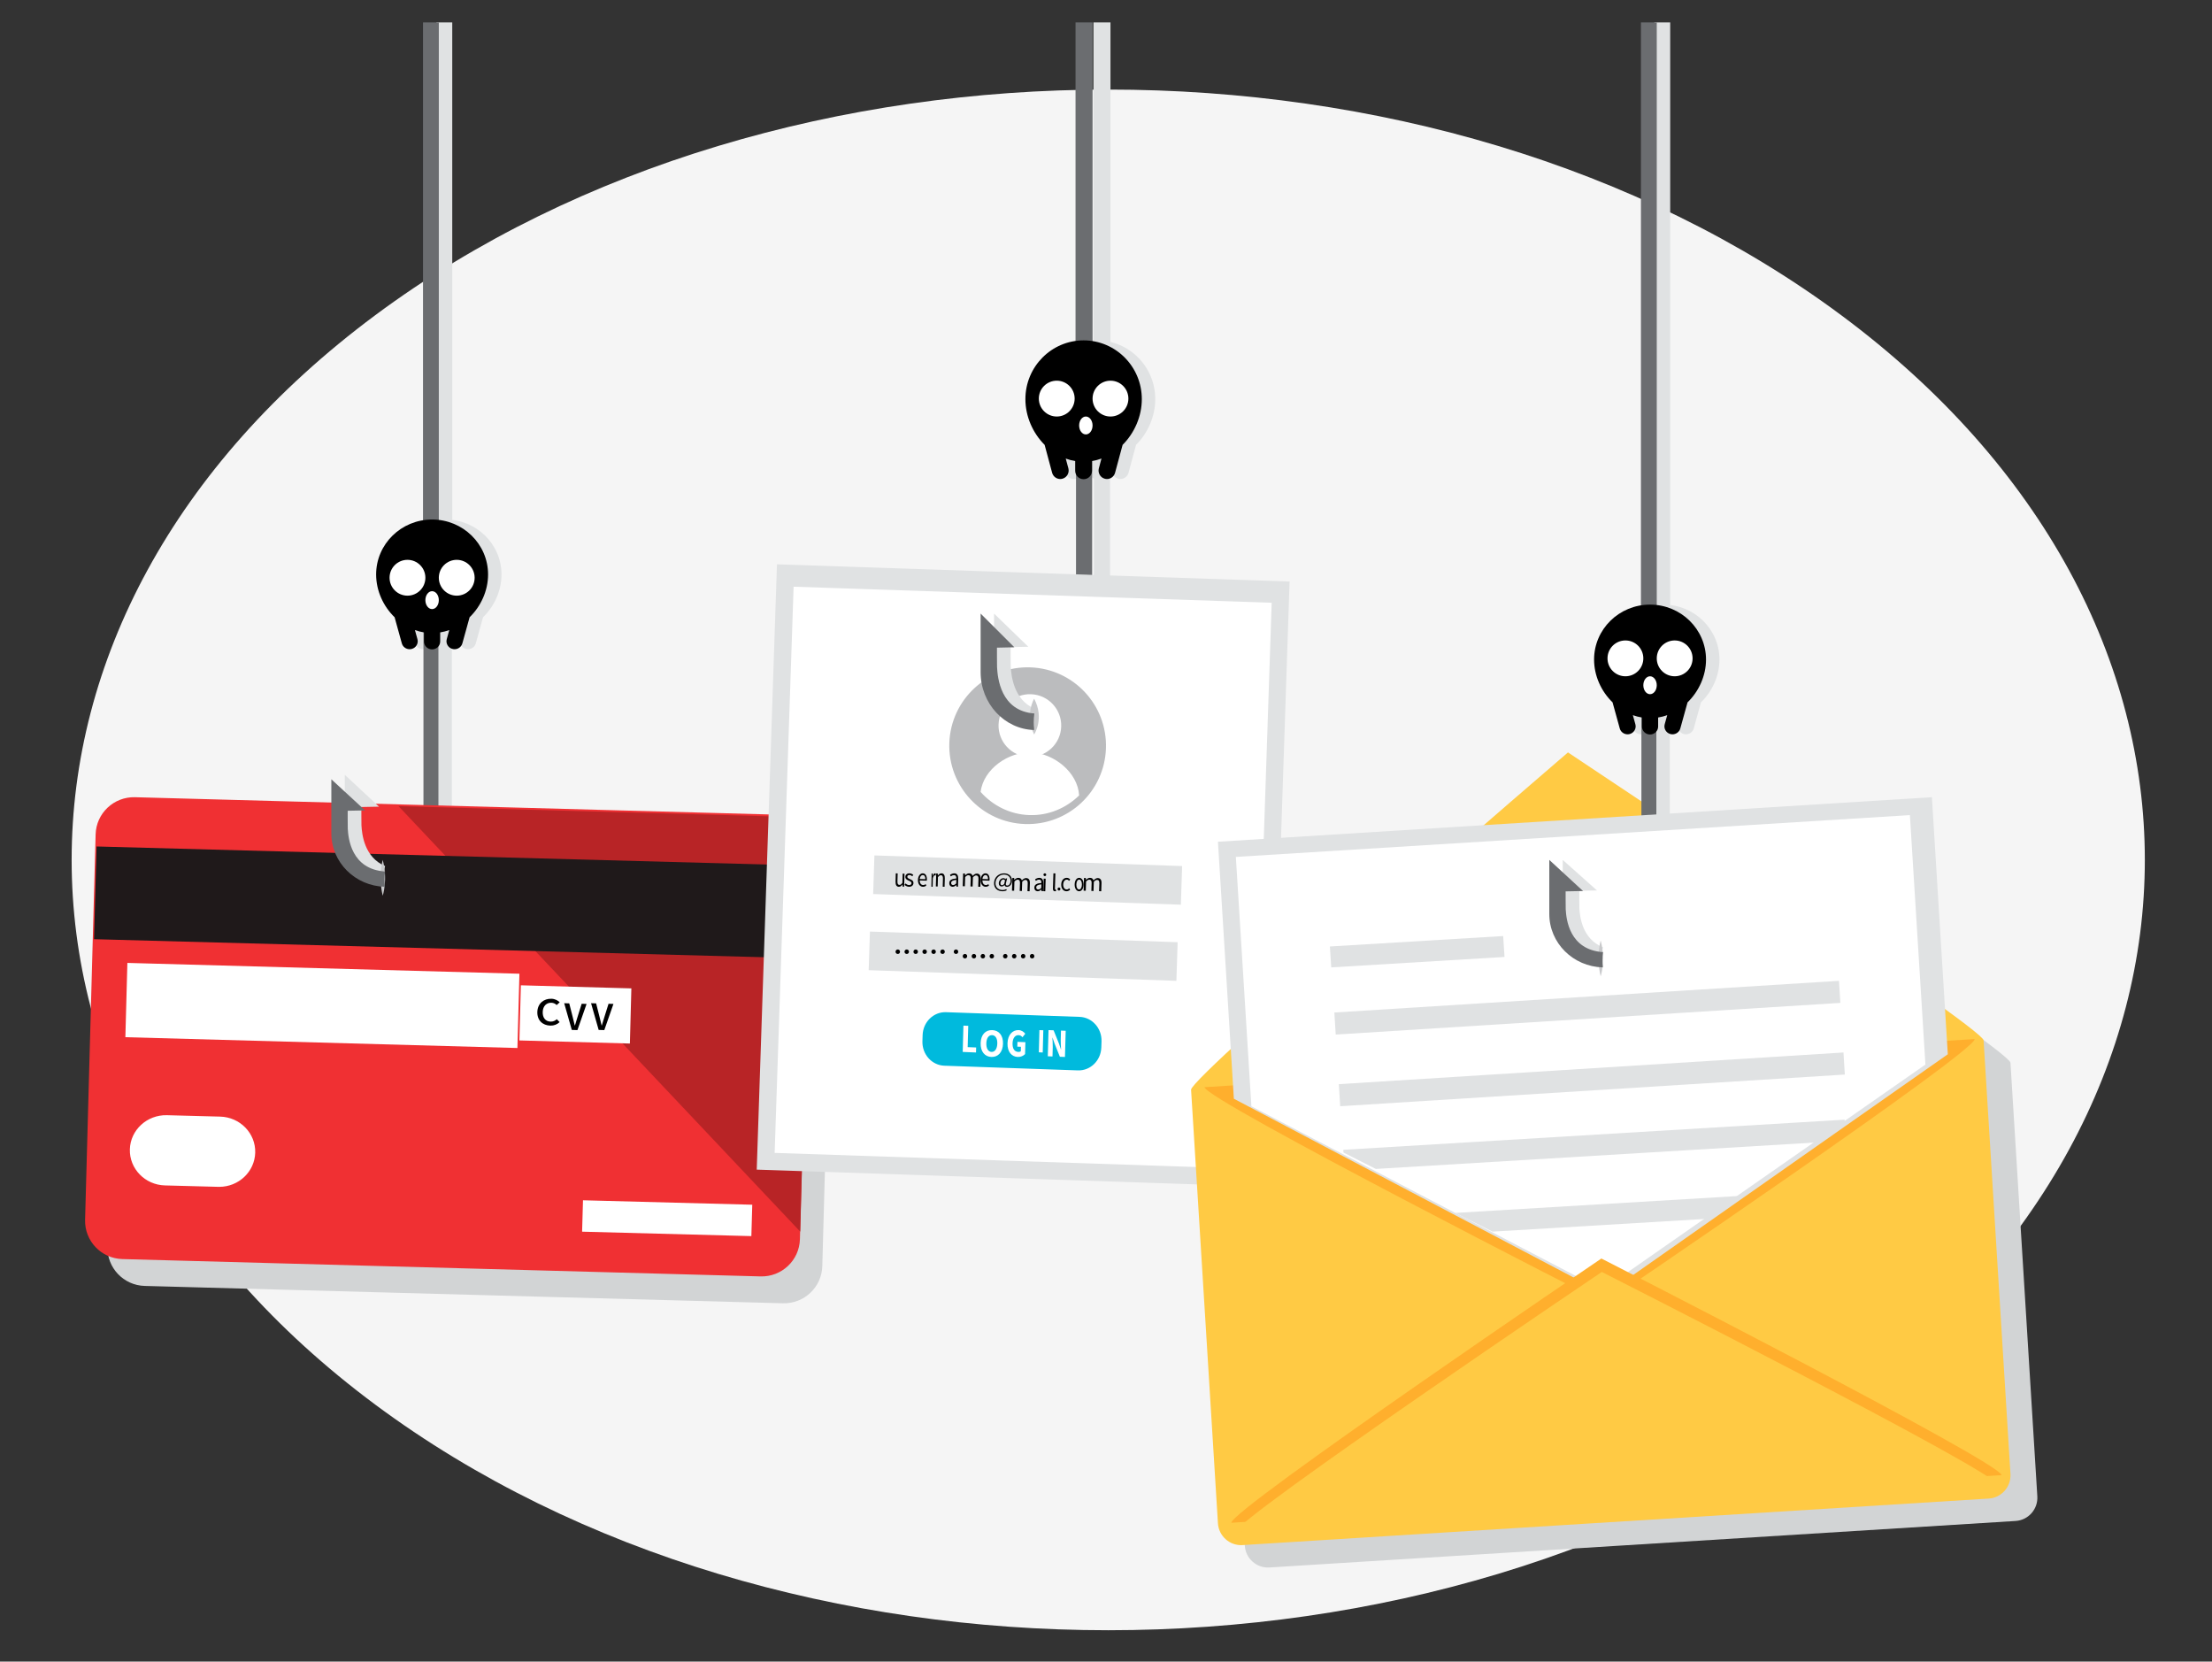 <svg xmlns="http://www.w3.org/2000/svg" xmlns:xlink="http://www.w3.org/1999/xlink" width="494px" height="371px" viewBox="0 0 494 371"><rect x="0" y="0" width="494" height="371" fill="#333333" stroke="none"/><title>img-phishing</title><g id="img-phishing" stroke="none" stroke-width="1" fill="none" fill-rule="evenodd"><g id="Group-199" transform="translate(16, 5)"><path d="M67.804,65.377 C-22.602,132.547 -22.602,241.451 67.805,308.622 C158.212,375.793 304.79,375.793 395.196,308.623 C485.602,241.453 485.602,132.548 395.195,65.378 C304.788,-1.793 158.21,-1.793 67.804,65.377" id="Fill-1" fill="#F5F5F5"></path><path d="M81.469,0 L81.469,125.578 L81.569,125.578 L81.569,181.429 C81.569,181.429 80.892,189.565 72.755,189.565 C72.495,189.565 72.244,189.553 72,189.538 L72,192.976 C72.249,192.989 72.501,193 72.754,193 C79.47,193 84.911,187.61 84.911,180.958 L84.911,125.578 L85,125.578 L85,0 L81.469,0 Z" id="Fill-3" fill="#E0E2E3"></path><path d="M96,123.268 C96,116.493 90.398,111 83.494,111 C76.6,111 71,116.493 71,123.268 C71,126.885 72.593,130.366 75.127,132.824 L76.737,138.649 C76.958,139.441 77.686,139.958 78.481,139.958 C78.64,139.958 78.799,139.936 78.957,139.895 C79.92,139.637 80.487,138.663 80.227,137.718 L79.663,135.684 C80.319,135.919 80.996,136.097 81.692,136.207 L81.692,138.229 C81.692,139.206 82.501,140 83.499,140 C84.496,140 85.305,139.206 85.305,138.229 L85.305,136.206 C86.003,136.094 86.68,135.919 87.336,135.681 L86.771,137.718 C86.513,138.663 87.077,139.637 88.04,139.895 C88.201,139.936 88.36,139.958 88.516,139.958 C89.31,139.958 90.041,139.441 90.259,138.649 L91.873,132.824 C94.407,130.364 96,126.885 96,123.268" id="Fill-5" fill="#E0E2E3"></path><path d="M78.469,0 L78.469,125.578 L78.57,125.578 L78.57,181.429 C78.57,181.429 77.891,189.565 69.756,189.565 C69.496,189.565 69.245,189.553 69,189.538 L69,192.976 C69.25,192.989 69.501,193 69.755,193 C76.471,193 81.91,187.61 81.91,180.958 L81.91,125.578 L82,125.578 L82,0 L78.469,0 Z" id="Fill-7" fill="#6B6D70"></path><path d="M93,123.268 C93,116.493 87.398,111 80.495,111 C73.6,111 68,116.493 68,123.268 C68,126.885 69.594,130.366 72.128,132.824 L73.739,138.649 C73.959,139.441 74.687,139.958 75.482,139.958 C75.641,139.958 75.8,139.936 75.958,139.895 C76.922,139.637 77.488,138.663 77.227,137.718 L76.664,135.684 C77.32,135.919 77.996,136.097 78.693,136.207 L78.693,138.229 C78.693,139.206 79.502,140 80.5,140 C81.497,140 82.306,139.206 82.306,138.229 L82.306,136.206 C83.004,136.094 83.681,135.919 84.336,135.681 L83.772,137.718 C83.513,138.663 84.078,139.637 85.04,139.895 C85.2,139.936 85.361,139.958 85.516,139.958 C86.311,139.958 87.041,139.441 87.259,138.649 L88.874,132.824 C91.407,130.364 93,126.885 93,123.268" id="Fill-9" fill="#000000"></path><path d="M79,123.999 C79,126.209 77.21,128 75,128 C72.789,128 71,126.209 71,123.999 C71,121.792 72.789,120 75,120 C77.21,120 79,121.792 79,123.999" id="Fill-11" fill="#FFFFFF"></path><path d="M90,123.999 C90,126.209 88.208,128 85.999,128 C83.793,128 82,126.209 82,123.999 C82,121.792 83.793,120 85.999,120 C88.208,120 90,121.792 90,123.999" id="Fill-13" fill="#FFFFFF"></path><path d="M82,129.001 C82,130.106 81.327,131 80.499,131 C79.671,131 79,130.106 79,129.001 C79,127.898 79.671,127 80.499,127 C81.327,127 82,127.898 82,129.001" id="Fill-15" fill="#FFFFFF"></path><path d="M167.643,277.703 C167.516,282.413 163.58,286.124 158.858,285.997 L16.322,282.124 C11.598,281.996 7.874,278.075 8.003,273.366 L10.356,187.297 C10.485,182.588 14.418,178.875 19.142,179.003 L161.677,182.875 C166.401,183.004 170.125,186.924 169.997,191.632 L167.643,277.703 Z" id="Fill-17" fill="#D2D4D5"></path><path d="M162.644,271.703 C162.515,276.413 158.58,280.125 153.858,279.997 L11.322,276.125 C6.6,275.997 2.875,272.075 3.003,267.367 L5.357,181.296 C5.486,176.589 9.419,172.876 14.142,173.003 L156.677,176.876 C161.4,177.004 165.124,180.926 164.997,185.634 L162.644,271.703 Z" id="Fill-19" fill="#F03033"></path><path d="M73,175 L156.724,177.289 C161.421,177.417 165.124,181.34 164.997,186.048 L162.716,270 L73,175 Z" id="Fill-21" fill="#B82426"></path><polygon id="Fill-23" fill="#1F191A" points="164.43 209 5 204.703 5.571 184 165 188.297"></polygon><polygon id="Fill-25" fill="#FFFFFF" points="99.553 229 12 226.585 12.447 210 100 212.414"></polygon><polygon id="Fill-27" fill="#FFFFFF" points="124.672 228 100 227.31 100.328 215 125 215.687"></polygon><path d="M107.149,218.002 C107.945,218.023 108.599,218.388 109,218.787 L108.323,219.407 C108.001,219.105 107.633,218.909 107.129,218.895 C106.039,218.864 105.247,219.639 105.204,220.94 C105.159,222.259 105.838,223.074 106.947,223.106 C107.532,223.121 107.963,222.922 108.348,222.569 L108.982,223.215 C108.431,223.74 107.723,224.022 106.896,223.999 C105.213,223.952 103.937,222.853 104.002,220.933 C104.065,219.04 105.455,217.954 107.149,218.002" id="Fill-29" fill="#000000"></path><path d="M110,219 L111.13,219.036 L111.887,222.03 C112.059,222.705 112.18,223.286 112.361,223.97 L112.399,223.971 C112.621,223.3 112.776,222.727 112.98,222.066 L113.905,219.122 L115,219.157 L112.956,225 L111.698,224.961 L110,219 Z" id="Fill-31" fill="#000000"></path><path d="M116,219 L117.13,219.035 L117.887,222.03 C118.059,222.705 118.18,223.286 118.361,223.97 L118.399,223.971 C118.621,223.3 118.777,222.727 118.98,222.066 L119.905,219.122 L121,219.156 L118.956,225 L117.698,224.961 L116,219 Z" id="Fill-33" fill="#000000"></path><path d="M32.95,260 C32.876,260 32.802,259.998 32.726,259.996 L20.835,259.682 C16.388,259.564 12.882,255.958 13.003,251.629 C13.123,247.299 16.836,243.89 21.273,244.003 L33.164,244.317 C37.611,244.435 41.118,248.041 40.997,252.37 C40.879,256.628 37.297,260 32.95,260" id="Fill-35" fill="#FFFFFF"></path><polygon id="Fill-37" fill="#FFFFFF" points="151.801 271 114 270.01 114.198 263 152 263.99"></polygon><path d="M69.637,190.899 C69.637,190.024 69.767,189.175 70,188.366 C65.303,186.412 64.83,181.138 64.722,179.298 C64.7,178.917 64.703,175.191 64.703,175.191 L68.648,175.113 L61,168 L61,180.365 C61,185.824 64.661,190.438 69.708,192 C69.662,191.638 69.637,191.271 69.637,190.899" id="Fill-39" fill="#E0E2E3"></path><path d="M69.475,187 C69.475,187 68.406,190.58 69.475,195 C69.475,195 70.656,191.435 69.475,187" id="Fill-41" fill="#C8C9CB"></path><path d="M69.859,191.377 C69.859,190.771 69.907,190.175 70,189.592 C62.425,189.082 61.793,182.18 61.667,180.039 C61.645,179.665 61.649,176.026 61.649,176.026 L65.536,175.949 L58,169 L58,181.081 C58,187.557 63.318,192.824 69.945,193 C69.948,192.934 69.951,192.872 69.953,192.808 C69.892,192.337 69.859,191.86 69.859,191.377" id="Fill-43" fill="#6B6D70"></path><path d="M228.197,0 L228.197,86.038 L228.305,86.038 L228.305,144.822 C228.305,144.822 227.576,153.382 218.814,153.382 C218.533,153.382 218.263,153.373 218,153.354 L218,156.973 C218.268,156.989 218.539,157 218.812,157 C226.044,157 231.904,151.325 231.904,144.324 L231.904,86.038 L232,86.038 L232,0 L228.197,0 Z" id="Fill-45" fill="#E0E2E3"></path><path d="M242,84.115 C242,76.872 236.173,71 228.994,71 C221.825,71 216,76.872 216,84.115 C216,87.98 217.658,91.701 220.294,94.33 L221.968,100.558 C222.197,101.401 222.953,101.957 223.781,101.957 C223.945,101.957 224.111,101.932 224.277,101.888 C225.279,101.612 225.867,100.571 225.595,99.561 L225.01,97.385 C225.691,97.637 226.396,97.829 227.119,97.946 L227.119,100.107 C227.119,101.152 227.961,102 228.999,102 C230.037,102 230.879,101.152 230.879,100.107 L230.879,97.944 C231.604,97.825 232.309,97.637 232.991,97.383 L232.404,99.561 C232.133,100.571 232.72,101.612 233.722,101.888 C233.888,101.932 234.056,101.957 234.216,101.957 C235.043,101.957 235.803,101.401 236.028,100.558 L237.709,94.33 C240.342,91.699 242,87.98 242,84.115" id="Fill-47" fill="#E0E2E3"></path><path d="M224.197,0 L224.197,86.038 L224.305,86.038 L224.305,144.822 C224.305,144.822 223.576,153.382 214.814,153.382 C214.533,153.382 214.263,153.373 214,153.354 L214,156.973 C214.269,156.989 214.54,157 214.813,157 C222.045,157 227.905,151.325 227.905,144.324 L227.905,86.038 L228,86.038 L228,0 L224.197,0 Z" id="Fill-49" fill="#6B6D70"></path><polygon id="Fill-51" fill="#E0E2E3" points="267.481 260 153 256.156 157.518 121 272 124.844"></polygon><polygon id="Fill-53" fill="#FFFFFF" points="263.769 256 157 252.42 161.233 126 268 129.583"></polygon><path d="M230.99,162.086 C230.828,166.917 228.721,171.226 225.45,174.287 C222.179,177.341 217.744,179.152 212.916,178.99 C208.086,178.828 203.778,176.725 200.722,173.454 C197.659,170.182 195.848,165.74 196.01,160.914 C196.334,151.252 204.429,143.686 214.089,144.01 C223.744,144.334 231.314,152.423 230.99,162.086" id="Fill-55" fill="#BBBCBE"></path><path d="M220.996,157.234 C220.867,161.098 217.63,164.125 213.766,163.996 C209.903,163.867 206.875,160.629 207.004,156.767 C207.134,152.902 210.372,149.875 214.235,150.004 C218.098,150.134 221.126,153.371 220.996,157.234" id="Fill-57" fill="#FFFFFF"></path><path d="M225,172.601 C222.088,175.453 218.143,177.141 213.849,176.991 C209.552,176.84 205.717,174.878 203,171.824 C203.629,166.695 209.233,162.828 214.296,163.006 C219.354,163.182 224.702,167.439 225,172.601" id="Fill-59" fill="#FFFFFF"></path><path d="M214.636,155.853 C214.636,154.942 214.766,154.058 215,153.215 C210.301,151.18 209.828,145.685 209.722,143.769 C209.698,143.372 209.703,139.491 209.703,139.491 L213.647,139.409 L206,132 L206,144.881 C206,150.567 209.66,155.373 214.706,157 C214.661,156.623 214.636,156.241 214.636,155.853" id="Fill-61" fill="#E0E2E3"></path><path d="M214.951,151 C214.951,151 212.811,154.581 214.951,159 C214.951,159 217.311,155.435 214.951,151" id="Fill-63" fill="#C8C9CB"></path><path d="M214.858,156.242 C214.858,155.585 214.906,154.94 215,154.309 C207.426,153.755 206.793,146.276 206.668,143.958 C206.644,143.554 206.649,139.611 206.649,139.611 L210.535,139.527 L203,132 L203,145.087 C203,152.104 208.318,157.809 214.945,158 C214.948,157.928 214.952,157.861 214.953,157.792 C214.892,157.283 214.858,156.765 214.858,156.242" id="Fill-65" fill="#6B6D70"></path><path d="M239,84.115 C239,76.872 233.174,71 225.994,71 C218.825,71 213,76.872 213,84.115 C213,87.98 214.658,91.701 217.294,94.33 L218.967,100.558 C219.197,101.401 219.953,101.957 220.781,101.957 C220.945,101.957 221.112,101.932 221.277,101.888 C222.279,101.612 222.867,100.571 222.596,99.561 L222.01,97.385 C222.69,97.637 223.396,97.829 224.119,97.946 L224.119,100.107 C224.119,101.152 224.961,102 225.999,102 C227.037,102 227.878,101.152 227.878,100.107 L227.878,97.944 C228.604,97.825 229.308,97.637 229.99,97.383 L229.403,99.561 C229.132,100.571 229.719,101.612 230.721,101.888 C230.889,101.932 231.055,101.957 231.216,101.957 C232.043,101.957 232.801,101.401 233.027,100.558 L234.708,94.33 C237.342,91.699 239,87.98 239,84.115" id="Fill-67" fill="#000000"></path><path d="M224,83.998 C224,86.208 222.21,88 220.001,88 C217.791,88 216,86.208 216,83.998 C216,81.791 217.791,80 220.001,80 C222.21,80 224,81.791 224,83.998" id="Fill-69" fill="#FFFFFF"></path><path d="M236,83.998 C236,86.208 234.209,88 232,88 C229.792,88 228,86.208 228,83.998 C228,81.791 229.792,80 232,80 C234.209,80 236,81.791 236,83.998" id="Fill-71" fill="#FFFFFF"></path><path d="M228,90 C228,91.106 227.327,92 226.498,92 C225.671,92 225,91.106 225,90 C225,88.897 225.671,88 226.498,88 C227.327,88 228,88.897 228,90" id="Fill-73" fill="#FFFFFF"></path><polygon id="Fill-75" fill="#E0E2E3" points="246.72 214 178 211.624 178.281 203 247 205.377"></polygon><polygon id="Fill-77" fill="#E0E2E3" points="247.719 197 179 194.624 179.28 186 248 188.375"></polygon><path d="M229.953,228.88 C229.859,231.803 227.518,234.094 224.725,233.997 L194.891,232.951 C192.098,232.852 189.909,230.403 190.003,227.478 L190.047,226.117 C190.139,223.195 192.481,220.904 195.274,221.003 L225.108,222.048 C227.902,222.148 230.091,224.596 229.997,227.519 L229.953,228.88 Z" id="Fill-79" fill="#00BADD"></path><polygon id="Fill-81" fill="#FFFFFF" points="199.16 224 200.238 224.044 200.109 228.803 202 228.882 201.97 230 199 229.877"></polygon><path d="M206.723,228.017 C206.76,226.865 206.31,226.156 205.558,226.129 C204.807,226.102 204.314,226.778 204.276,227.931 C204.239,229.092 204.688,229.846 205.44,229.872 C206.19,229.899 206.686,229.178 206.723,228.017 M203.003,227.886 C203.063,225.996 204.11,224.95 205.594,225.002 C207.079,225.054 208.058,226.18 207.997,228.062 C207.937,229.951 206.888,231.051 205.404,230.998 C203.919,230.946 202.943,229.775 203.003,227.886" id="Fill-83" fill="#FFFFFF"></path><path d="M211.484,225.002 C212.164,225.029 212.662,225.413 212.971,225.816 L212.343,226.599 C212.113,226.324 211.886,226.146 211.468,226.13 C210.713,226.1 210.164,226.779 210.131,227.941 C210.098,229.13 210.533,229.84 211.444,229.877 C211.647,229.884 211.849,229.831 211.973,229.719 L212,228.726 L211.193,228.695 L211.223,227.629 L213,227.7 L212.926,230.361 C212.571,230.739 211.958,231.024 211.278,230.998 C209.965,230.945 208.947,229.883 209.002,227.941 C209.056,226.024 210.163,224.949 211.484,225.002" id="Fill-85" fill="#FFFFFF"></path><polygon id="Fill-87" fill="#FFFFFF" points="216.13 225 217 225.038 216.871 230 216 229.962"></polygon><path d="M218.165,225 L219.298,225.045 L220.492,228.002 L220.936,229.313 L220.967,229.314 C220.939,228.693 220.872,227.865 220.891,227.173 L220.948,225.112 L222,225.154 L221.835,231 L220.702,230.955 L219.508,227.99 L219.064,226.697 L219.033,226.695 C219.061,227.344 219.129,228.127 219.109,228.817 L219.052,230.888 L218,230.846 L218.165,225 Z" id="Fill-89" fill="#FFFFFF"></path><path d="M184.053,190 L184.47,190.018 L184.421,191.787 C184.406,192.331 184.535,192.568 184.856,192.58 C185.109,192.591 185.288,192.449 185.529,192.118 L185.588,190.061 L186,190.078 L185.919,192.975 L185.576,192.962 L185.554,192.507 L185.538,192.507 C185.304,192.813 185.055,193.013 184.719,192.999 C184.201,192.979 183.981,192.576 184.001,191.836 L184.053,190 Z" id="Fill-91" fill="#000000"></path><path d="M186.237,192.254 C186.462,192.462 186.695,192.612 187.017,192.623 C187.371,192.636 187.553,192.442 187.561,192.195 C187.57,191.902 187.253,191.76 186.964,191.632 C186.588,191.472 186.173,191.262 186.188,190.78 C186.203,190.32 186.558,189.981 187.137,190.001 C187.475,190.013 187.763,190.172 187.964,190.355 L187.738,190.653 C187.559,190.499 187.37,190.386 187.131,190.377 C186.793,190.365 186.633,190.555 186.627,190.772 C186.617,191.043 186.908,191.153 187.207,191.288 C187.59,191.455 188.016,191.64 188,192.182 C187.984,192.646 187.625,193.021 186.988,192.999 C186.606,192.985 186.247,192.802 186,192.569 L186.237,192.254 Z" id="Fill-93" fill="#000000"></path><path d="M190.652,191.311 C190.668,190.729 190.463,190.398 190.096,190.383 C189.768,190.37 189.459,190.687 189.394,191.261 L190.652,191.311 Z M190.097,190.001 C190.697,190.025 191.021,190.561 190.999,191.379 C190.996,191.478 190.988,191.572 190.976,191.642 L189.39,191.577 C189.402,192.196 189.696,192.596 190.146,192.613 C190.369,192.622 190.559,192.542 190.738,192.414 L190.869,192.738 C190.662,192.887 190.407,193.012 190.087,192.999 C189.458,192.973 188.976,192.395 189.001,191.462 C189.027,190.527 189.561,189.979 190.097,190.001 L190.097,190.001 Z" id="Fill-95" fill="#000000"></path><path d="M192.058,190.029 L192.296,190.043 L192.311,190.579 L192.321,190.579 C192.445,190.216 192.625,189.989 192.819,190 C192.893,190.005 192.944,190.025 193,190.072 L192.936,190.506 C192.88,190.473 192.842,190.452 192.772,190.447 C192.627,190.439 192.452,190.612 192.325,191.103 L192.289,193 L192,192.982 L192.058,190.029 Z" id="Fill-97" fill="#000000"></path><path d="M193.082,190.024 L193.421,190.038 L193.445,190.457 L193.46,190.458 C193.697,190.191 193.954,189.987 194.289,190.001 C194.799,190.022 195.019,190.423 194.999,191.163 L194.947,193 L194.536,192.983 L194.585,191.212 C194.601,190.669 194.467,190.432 194.148,190.419 C193.897,190.409 193.722,190.556 193.469,190.839 L193.411,192.938 L193,192.921 L193.082,190.024 Z" id="Fill-99" fill="#000000"></path><path d="M196.846,192.614 C197.089,192.624 197.294,192.495 197.545,192.257 L197.568,191.459 C196.722,191.545 196.43,191.77 196.421,192.136 C196.411,192.461 196.597,192.604 196.846,192.614 M197.577,191.139 C197.587,190.773 197.49,190.415 197.082,190.4 C196.787,190.389 196.524,190.532 196.323,190.678 L196.163,190.335 C196.4,190.172 196.757,189.986 197.16,190.001 C197.775,190.025 198.02,190.501 197.999,191.216 L197.948,192.975 L197.596,192.962 L197.57,192.618 L197.56,192.617 C197.31,192.832 197.026,193.011 196.716,193 C196.293,192.983 195.985,192.67 196.001,192.156 C196.02,191.53 196.504,191.235 197.577,191.139" id="Fill-101" fill="#000000"></path><path d="M199.095,190.024 L199.494,190.039 L199.521,190.45 L199.538,190.45 C199.795,190.189 200.102,189.989 200.442,190.001 C200.876,190.014 201.103,190.227 201.211,190.57 C201.521,190.259 201.821,190.046 202.167,190.057 C202.755,190.077 203.024,190.472 202.998,191.198 L202.939,193 L202.457,192.985 L202.516,191.246 C202.533,190.715 202.37,190.48 202.012,190.468 C201.789,190.46 201.556,190.599 201.282,190.883 L201.213,192.943 L200.731,192.927 L200.79,191.188 C200.808,190.656 200.645,190.422 200.281,190.41 C200.07,190.403 199.823,190.542 199.549,190.825 L199.481,192.886 L199,192.868 L199.095,190.024 Z" id="Fill-103" fill="#000000"></path><path d="M204.652,191.311 C204.669,190.73 204.464,190.397 204.096,190.382 C203.769,190.369 203.459,190.686 203.395,191.259 L204.652,191.311 Z M204.098,190.001 C204.697,190.025 205.021,190.56 204.999,191.377 C204.996,191.477 204.989,191.571 204.976,191.642 L203.391,191.576 C203.402,192.195 203.697,192.595 204.147,192.612 C204.37,192.622 204.56,192.541 204.738,192.413 L204.869,192.737 C204.662,192.887 204.408,193.012 204.087,192.999 C203.459,192.973 202.976,192.395 203.001,191.462 C203.027,190.527 203.561,189.978 204.098,190.001 L204.098,190.001 Z" id="Fill-105" fill="#000000"></path><path d="M207.768,192.655 C207.917,192.66 208.081,192.574 208.27,192.375 L208.453,191.584 C208.358,191.426 208.263,191.367 208.119,191.363 C207.698,191.35 207.424,191.818 207.411,192.192 C207.399,192.513 207.554,192.648 207.768,192.655 M208.307,190.001 C209.385,190.036 210.033,190.727 209.999,191.713 C209.968,192.589 209.369,193.026 208.883,193.011 C208.595,193.001 208.376,192.865 208.348,192.613 L208.337,192.612 C208.153,192.802 207.908,192.94 207.672,192.932 C207.31,192.92 207.042,192.662 207.057,192.207 C207.076,191.671 207.498,191.057 208.123,191.078 C208.306,191.083 208.452,191.162 208.542,191.331 L208.553,191.332 L208.619,191.133 L208.913,191.143 L208.669,192.136 C208.547,192.528 208.643,192.722 208.937,192.731 C209.273,192.743 209.665,192.368 209.689,191.717 C209.718,190.912 209.232,190.306 208.259,190.275 C207.309,190.245 206.364,190.971 206.322,192.143 C206.288,193.119 206.951,193.696 207.858,193.724 C208.184,193.735 208.487,193.649 208.731,193.528 L208.84,193.775 C208.525,193.941 208.185,194.011 207.816,193.999 C206.769,193.966 205.96,193.314 206.002,192.148 C206.049,190.808 207.111,189.963 208.307,190.001" id="Fill-107" fill="#000000"></path><path d="M210.095,191.025 L210.494,191.04 L210.522,191.45 L210.54,191.451 C210.795,191.189 211.102,190.99 211.442,191 C211.876,191.015 212.105,191.228 212.211,191.571 C212.521,191.259 212.821,191.046 213.167,191.057 C213.756,191.078 214.024,191.473 213.998,192.198 L213.939,194 L213.457,193.984 L213.516,192.247 C213.533,191.714 213.37,191.48 213.012,191.468 C212.789,191.461 212.556,191.599 212.282,191.883 L212.213,193.942 L211.731,193.926 L211.79,192.188 C211.808,191.657 211.645,191.423 211.281,191.411 C211.07,191.404 210.825,191.542 210.55,191.825 L210.482,193.885 L210,193.868 L210.095,191.025 Z" id="Fill-109" fill="#000000"></path><path d="M215.846,193.614 C216.089,193.623 216.294,193.495 216.544,193.257 L216.567,192.458 C215.721,192.544 215.431,192.769 215.421,193.136 C215.411,193.46 215.597,193.604 215.846,193.614 M216.577,192.14 C216.587,191.774 216.489,191.416 216.082,191.4 C215.787,191.39 215.523,191.533 215.323,191.679 L215.163,191.336 C215.4,191.172 215.757,190.986 216.161,191.001 C216.776,191.025 217.02,191.501 216.999,192.216 L216.948,193.974 L216.595,193.961 L216.569,193.617 L216.56,193.617 C216.31,193.831 216.026,194.011 215.716,194 C215.293,193.983 214.985,193.669 215.001,193.156 C215.019,192.53 215.504,192.235 216.577,192.14" id="Fill-111" fill="#000000"></path><path d="M217.034,190.294 C217.04,190.11 217.178,189.994 217.35,190 C217.522,190.006 217.652,190.132 217.646,190.317 C217.64,190.495 217.503,190.619 217.331,190.611 C217.159,190.606 217.028,190.474 217.034,190.294 L217.034,190.294 Z M217.087,191.18 L217.527,191.196 L217.44,194 L217,193.985 L217.087,191.18 Z" id="Fill-113" fill="#000000"></path><path d="M219.26,190 L219.7,190.015 L219.589,193.427 C219.584,193.569 219.642,193.627 219.706,193.629 C219.733,193.63 219.754,193.63 219.803,193.621 L219.851,193.964 C219.791,193.99 219.715,194.004 219.598,193.999 C219.264,193.989 219.137,193.77 219.15,193.379 L219.26,190 Z" id="Fill-115" fill="#000000"></path><path d="M220.514,193.161 C220.686,193.167 220.826,193.311 220.82,193.516 C220.813,193.709 220.663,193.845 220.492,193.839 C220.314,193.833 220.173,193.688 220.18,193.494 C220.187,193.291 220.336,193.155 220.514,193.161" id="Fill-117" fill="#000000"></path><path d="M222.268,191.001 C222.603,191.014 222.833,191.181 223,191.371 L222.776,191.674 C222.629,191.522 222.476,191.409 222.272,191.401 C221.813,191.385 221.465,191.818 221.445,192.478 C221.426,193.13 221.731,193.583 222.196,193.602 C222.436,193.611 222.644,193.483 222.801,193.335 L222.983,193.66 C222.746,193.881 222.45,194.011 222.148,193.999 C221.474,193.975 220.973,193.407 221.001,192.461 C221.03,191.502 221.615,190.977 222.268,191.001" id="Fill-119" fill="#000000"></path><path d="M224.973,193.6 C225.345,193.616 225.605,193.186 225.622,192.533 C225.638,191.875 225.401,191.418 225.028,191.4 C224.66,191.385 224.396,191.82 224.379,192.479 C224.363,193.131 224.604,193.584 224.973,193.6 M225.039,191.001 C225.567,191.025 226.023,191.591 225.999,192.55 C225.975,193.497 225.491,194.023 224.963,193.999 C224.434,193.976 223.978,193.407 224.001,192.461 C224.026,191.503 224.509,190.978 225.039,191.001" id="Fill-121" fill="#000000"></path><path d="M226.095,191.026 L226.494,191.039 L226.522,191.45 L226.538,191.451 C226.795,191.189 227.102,190.989 227.441,191.001 C227.877,191.015 228.104,191.228 228.21,191.571 C228.52,191.258 228.82,191.046 229.166,191.057 C229.755,191.078 230.024,191.473 229.998,192.198 L229.938,194 L229.456,193.985 L229.515,192.247 C229.532,191.714 229.371,191.48 229.012,191.469 C228.789,191.461 228.556,191.599 228.282,191.883 L228.212,193.943 L227.732,193.926 L227.79,192.188 C227.807,191.657 227.645,191.423 227.281,191.411 C227.07,191.404 226.824,191.543 226.55,191.825 L226.482,193.885 L226,193.868 L226.095,191.026 Z" id="Fill-123" fill="#000000"></path><path d="M184.522,207 C184.79,207.009 185.01,207.223 185,207.524 C184.989,207.809 184.755,208.009 184.487,208 C184.209,207.991 183.991,207.777 184,207.492 C184.011,207.191 184.245,206.991 184.522,207" id="Fill-125" fill="#000000"></path><path d="M186.522,207 C186.791,207.008 187.011,207.222 187,207.523 C186.989,207.808 186.756,208.008 186.487,208 C186.21,207.991 185.991,207.777 186,207.492 C186.012,207.19 186.245,206.991 186.522,207" id="Fill-127" fill="#000000"></path><path d="M188.522,207 C188.791,207.009 189.01,207.222 189,207.524 C188.989,207.809 188.755,208.009 188.486,208 C188.209,207.991 187.991,207.777 188,207.492 C188.011,207.191 188.245,206.991 188.522,207" id="Fill-129" fill="#000000"></path><path d="M190.522,207 C190.791,207.009 191.011,207.222 191,207.523 C190.989,207.808 190.756,208.009 190.487,208 C190.21,207.99 189.991,207.777 190,207.492 C190.012,207.19 190.245,206.991 190.522,207" id="Fill-131" fill="#000000"></path><path d="M192.522,207 C192.791,207.009 193.01,207.222 193,207.524 C192.989,207.809 192.756,208.009 192.487,208 C192.209,207.991 191.991,207.777 192,207.492 C192.012,207.191 192.245,206.991 192.522,207" id="Fill-133" fill="#000000"></path><path d="M194.522,207 C194.791,207.008 195.011,207.222 195,207.524 C194.989,207.809 194.755,208.009 194.487,208 C194.21,207.991 193.992,207.778 194,207.492 C194.011,207.19 194.245,206.991 194.522,207" id="Fill-135" fill="#000000"></path><path d="M197.522,207 C197.791,207.009 198.01,207.223 198,207.524 C197.989,207.809 197.755,208.009 197.487,208 C197.209,207.991 196.991,207.777 197,207.492 C197.012,207.191 197.245,206.991 197.522,207" id="Fill-137" fill="#000000"></path><path d="M199.522,208 C199.791,208.008 200.01,208.222 200,208.523 C199.989,208.808 199.755,209.008 199.487,209 C199.209,208.991 198.991,208.777 199,208.492 C199.011,208.19 199.245,207.991 199.522,208" id="Fill-139" fill="#000000"></path><path d="M201.522,208 C201.791,208.009 202.01,208.222 202,208.524 C201.989,208.809 201.755,209.009 201.487,209 C201.209,208.991 200.991,208.777 201,208.492 C201.012,208.191 201.245,207.991 201.522,208" id="Fill-141" fill="#000000"></path><path d="M203.522,208 C203.791,208.009 204.01,208.222 204,208.523 C203.989,208.808 203.755,209.009 203.486,209 C203.209,208.99 202.991,208.777 203,208.492 C203.011,208.19 203.245,207.991 203.522,208" id="Fill-143" fill="#000000"></path><path d="M205.522,208 C205.79,208.009 206.011,208.222 206,208.524 C205.989,208.809 205.756,209.009 205.486,209 C205.21,208.991 204.991,208.777 205,208.492 C205.011,208.191 205.245,207.991 205.522,208" id="Fill-145" fill="#000000"></path><path d="M208.522,208 C208.791,208.008 209.011,208.222 209,208.523 C208.989,208.808 208.756,209.008 208.486,209 C208.21,208.99 207.991,208.777 208,208.492 C208.012,208.19 208.244,207.991 208.522,208" id="Fill-147" fill="#000000"></path><path d="M210.522,208 C210.79,208.009 211.011,208.222 211,208.524 C210.989,208.809 210.756,209.009 210.486,209 C210.21,208.991 209.991,208.777 210,208.492 C210.011,208.191 210.244,207.991 210.522,208" id="Fill-149" fill="#000000"></path><path d="M212.522,208 C212.791,208.009 213.011,208.223 213,208.524 C212.989,208.809 212.755,209.009 212.487,209 C212.21,208.991 211.991,208.778 212,208.493 C212.012,208.191 212.245,207.991 212.522,208" id="Fill-151" fill="#000000"></path><path d="M214.522,208 C214.791,208.009 215.01,208.222 215,208.524 C214.989,208.809 214.756,209.009 214.487,209 C214.21,208.991 213.991,208.777 214,208.492 C214.012,208.191 214.245,207.991 214.522,208" id="Fill-153" fill="#000000"></path><path d="M438.99,329.091 C439.169,331.956 436.996,334.424 434.137,334.603 L267.496,344.99 C264.637,345.167 262.177,342.988 261.998,340.121 L256,243.318 C255.822,240.453 340.171,168 340.171,168 C340.171,168 432.814,229.422 432.991,232.287 L438.99,329.091 Z" id="Fill-155" fill="#D2D4D5"></path><path d="M432.99,324.089 C433.168,326.955 430.995,329.425 428.136,329.602 L261.496,339.99 C258.638,340.166 256.177,337.986 255.999,335.12 L250,238.317 C249.822,235.451 334.17,163 334.17,163 C334.17,163 426.812,224.421 426.991,227.286 L432.99,324.089 Z" id="Fill-157" fill="#FFCA44"></path><path d="M353.468,0 L353.468,144.259 L353.569,144.259 L353.569,199.546 C353.569,199.546 352.892,207.599 344.755,207.599 C344.496,207.599 344.245,207.589 344,207.57 L344,210.976 C344.25,210.99 344.501,211 344.754,211 C351.471,211 356.911,205.663 356.911,199.079 L356.911,144.259 L357,144.259 L357,0 L353.468,0 Z" id="Fill-159" fill="#E0E2E3"></path><path d="M368,142.267 C368,135.491 362.398,130 355.494,130 C348.599,130 343,135.491 343,142.267 C343,145.884 344.593,149.365 347.128,151.824 L348.738,157.649 C348.958,158.44 349.685,158.959 350.481,158.959 C350.639,158.959 350.8,158.936 350.958,158.896 C351.922,158.637 352.488,157.663 352.226,156.717 L351.664,154.682 C352.318,154.918 352.996,155.097 353.692,155.207 L353.692,157.228 C353.692,158.205 354.501,159 355.498,159 C356.498,159 357.306,158.205 357.306,157.228 L357.306,155.206 C358.004,155.093 358.681,154.918 359.338,154.68 L358.772,156.717 C358.512,157.663 359.077,158.637 360.039,158.896 C360.201,158.936 360.361,158.959 360.515,158.959 C361.31,158.959 362.039,158.44 362.258,157.649 L363.872,151.824 C366.406,149.363 368,145.884 368,142.267" id="Fill-161" fill="#E0E2E3"></path><path d="M350.468,0 L350.468,144.259 L350.57,144.259 L350.57,199.546 C350.57,199.546 349.89,207.599 341.755,207.599 C341.496,207.599 341.246,207.589 341,207.57 L341,210.976 C341.249,210.99 341.501,211 341.755,211 C348.469,211 353.91,205.663 353.91,199.079 L353.91,144.259 L354,144.259 L354,0 L350.468,0 Z" id="Fill-163" fill="#6B6D70"></path><path d="M253,237.747 C253.177,240.604 342.304,286 342.304,286 C342.304,286 425.178,229.856 425,227 L253,237.747 Z" id="Fill-165" fill="#FFAF2D"></path><polygon id="Fill-167" fill="#E0E2E3" points="415.446 173 419 230.397 396.229 246.358 389.737 250.911 383.193 255.505 377.034 259.826 373.272 262.462 365.625 267.828 342.573 284 317.532 270.827 309.224 266.458 305.139 264.309 298.447 260.789 291.337 257.048 284.113 253.249 259.554 240.326 256 182.945"></polygon><polygon id="Fill-169" fill="#FFFFFF" points="410.531 177 414 232.698 341.861 283 263.469 242.013 260 186.333"></polygon><path d="M341.636,208.944 C341.636,208.107 341.766,207.293 342,206.519 C337.303,204.645 336.828,199.591 336.721,197.827 C336.699,197.463 336.703,193.891 336.703,193.891 L340.646,193.818 L333,187 L333,198.849 C333,204.082 336.661,208.504 341.706,210 C341.662,209.653 341.636,209.301 341.636,208.944" id="Fill-171" fill="#E0E2E3"></path><polygon id="Fill-173" fill="#E0E2E3" points="281.3 211 320 208.669 319.701 204 281 206.331"></polygon><polygon id="Fill-175" fill="#E0E2E3" points="282.303 226 395 218.925 394.698 214 282 221.075"></polygon><polygon id="Fill-177" fill="#E0E2E3" points="283.304 242 396 234.928 395.697 230 283 237.072"></polygon><polygon id="Fill-179" fill="#E0E2E3" points="395.955 245 396 245.709 389.516 250.092 291.252 256 284.039 252.342 284 251.731"></polygon><polygon id="Fill-181" fill="#E0E2E3" points="373 262 365.359 267.132 317.302 270 309 265.82"></polygon><path d="M341.475,205 C341.475,205 340.406,208.581 341.475,213 C341.475,213 342.656,209.436 341.475,205" id="Fill-183" fill="#C8C9CB"></path><path d="M341.859,209.377 C341.859,208.771 341.907,208.176 342,207.593 C334.425,207.082 333.793,200.179 333.667,198.039 C333.644,197.667 333.648,194.025 333.648,194.025 L337.537,193.951 L330,187 L330,199.08 C330,205.558 335.318,210.826 341.945,211 C341.949,210.935 341.953,210.872 341.954,210.808 C341.892,210.337 341.859,209.861 341.859,209.377" id="Fill-185" fill="#6B6D70"></path><path d="M431,324.372 C430.823,321.512 341.632,276 341.632,276 C341.632,276 258.822,332.14 259,335 L431,324.372 Z" id="Fill-187" fill="#FFAF2D"></path><path d="M430,326.423 C429.83,323.673 341.728,279 341.728,279 C341.728,279 259.829,334.25 260,337 L430,326.423 Z" id="Fill-189" fill="#FFCA44"></path><path d="M365,142.267 C365,135.491 359.398,130 352.495,130 C345.6,130 340,135.491 340,142.267 C340,145.884 341.593,149.365 344.129,151.824 L345.738,157.649 C345.957,158.44 346.685,158.959 347.481,158.959 C347.639,158.959 347.8,158.936 347.959,158.896 C348.921,158.637 349.487,157.663 349.226,156.717 L348.663,154.682 C349.318,154.918 349.996,155.097 350.692,155.207 L350.692,157.228 C350.692,158.205 351.501,159 352.499,159 C353.498,159 354.307,158.205 354.307,157.228 L354.307,155.206 C355.004,155.093 355.68,154.918 356.337,154.68 L355.773,156.717 C355.512,157.663 356.078,158.637 357.039,158.896 C357.201,158.936 357.361,158.959 357.515,158.959 C358.311,158.959 359.04,158.44 359.258,157.649 L360.874,151.824 C363.407,149.363 365,145.884 365,142.267" id="Fill-191" fill="#000000"></path><path d="M351,141.999 C351,144.209 349.209,146 347,146 C344.79,146 343,144.209 343,141.999 C343,139.789 344.79,138 347,138 C349.209,138 351,139.789 351,141.999" id="Fill-193" fill="#FFFFFF"></path><path d="M362,141.999 C362,144.209 360.207,146 357.999,146 C355.792,146 354,144.209 354,141.999 C354,139.789 355.792,138 357.999,138 C360.207,138 362,139.789 362,141.999" id="Fill-195" fill="#FFFFFF"></path><path d="M354,147.999 C354,149.105 353.326,150 352.498,150 C351.671,150 351,149.105 351,147.999 C351,146.897 351.671,146 352.498,146 C353.326,146 354,146.897 354,147.999" id="Fill-197" fill="#FFFFFF"></path></g></g></svg>